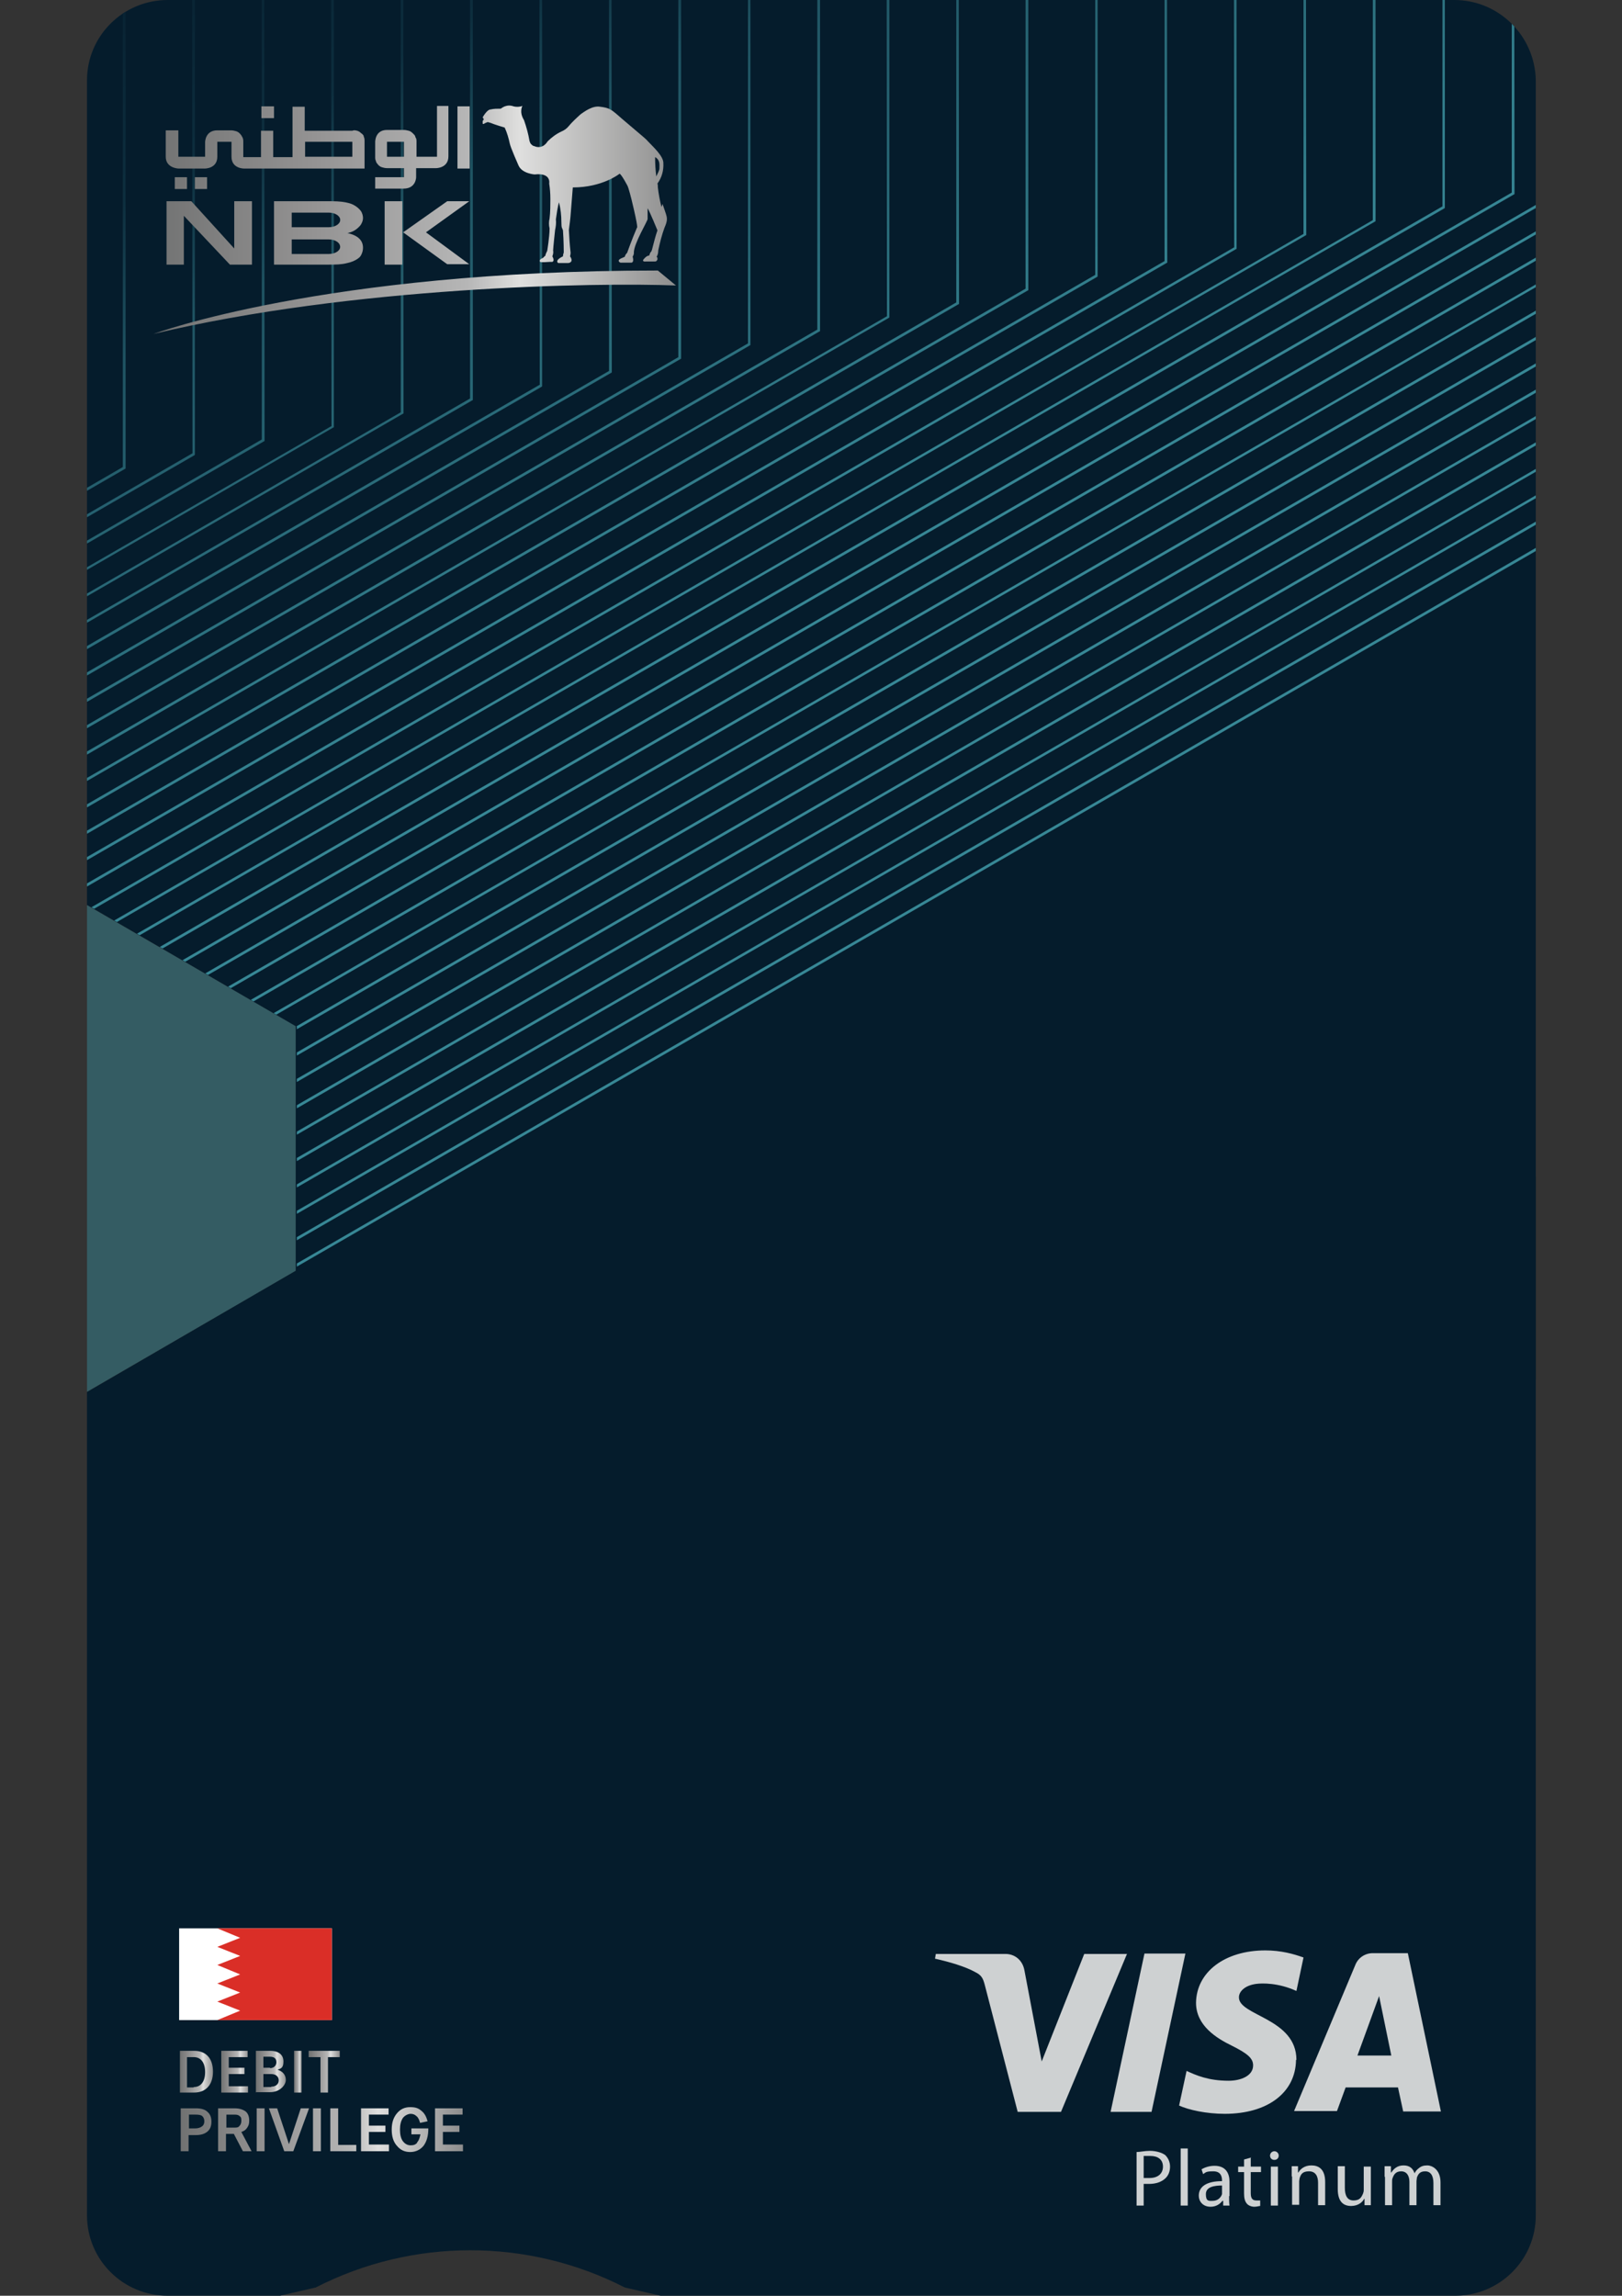 <svg version="1.2" xmlns="http://www.w3.org/2000/svg" viewBox="0 0 412 583" width="412" height="583">
	<rect x="0" y="0" width="412" height="583" fill="#333333" stroke="none"/>
	<title>Visa Debit_Privilege-thumbnail-Bahrain</title>
	<defs>
		<clipPath clipPathUnits="userSpaceOnUse" id="cp1">
			<path d="m369.4 0h-326.8c-11.3 0-20.5 9.1-20.5 20.4v542.2c0 11.3 9.2 20.4 20.5 20.4h28.5c3.1-0.7 6-1.4 9.1-2.1 24.6-12.6 53.9-12.6 78.5 0 3.1 0.7 6 1.4 9.1 2.1h201.8c11.3 0 20.5-9.1 20.5-20.4v-542.2c-0.2-11.3-9.4-20.4-20.7-20.4z"/>
		</clipPath>
		<clipPath clipPathUnits="userSpaceOnUse" id="cp2">
			<path d="m423.9-32.9v650.1h-435.6v-244.2l87.1-50.6v-61.7l-87.1-50.6v-243h435.6z"/>
		</clipPath>
		<linearGradient id="g1" x2="1" gradientUnits="userSpaceOnUse" gradientTransform="matrix(163.9,308.9,-4190.545,2223.471,160.4,-96.4)">
			<stop offset="0" stop-color="#051c2c"/>
			<stop offset=".2" stop-color="#0d2e3e"/>
			<stop offset=".3" stop-color="#1f5463"/>
			<stop offset=".5" stop-color="#2c707e"/>
			<stop offset=".6" stop-color="#34818f"/>
			<stop offset=".7" stop-color="#378795"/>
			<stop offset="1" stop-color="#378795"/>
		</linearGradient>
		<linearGradient id="g2" x2="1" gradientUnits="userSpaceOnUse" gradientTransform="matrix(163.9,308.9,-3928.517,2084.442,154.9,-93.5)">
			<stop offset="0" stop-color="#051c2c"/>
			<stop offset=".2" stop-color="#0d2e3e"/>
			<stop offset=".3" stop-color="#1f5463"/>
			<stop offset=".5" stop-color="#2c707e"/>
			<stop offset=".6" stop-color="#34818f"/>
			<stop offset=".7" stop-color="#378795"/>
			<stop offset="1" stop-color="#378795"/>
		</linearGradient>
		<linearGradient id="g3" x2="1" gradientUnits="userSpaceOnUse" gradientTransform="matrix(163.9,308.9,-3685.864,1955.692,149.4,-90.6)">
			<stop offset="0" stop-color="#051c2c"/>
			<stop offset=".2" stop-color="#0d2e3e"/>
			<stop offset=".3" stop-color="#1f5463"/>
			<stop offset=".5" stop-color="#2c707e"/>
			<stop offset=".6" stop-color="#34818f"/>
			<stop offset=".7" stop-color="#378795"/>
			<stop offset="1" stop-color="#378795"/>
		</linearGradient>
		<linearGradient id="g4" x2="1" gradientUnits="userSpaceOnUse" gradientTransform="matrix(163.9,308.9,-3458.786,1835.206,143.9,-87.7)">
			<stop offset="0" stop-color="#051c2c"/>
			<stop offset=".2" stop-color="#0d2e3e"/>
			<stop offset=".3" stop-color="#1f5463"/>
			<stop offset=".5" stop-color="#2c707e"/>
			<stop offset=".6" stop-color="#34818f"/>
			<stop offset=".7" stop-color="#378795"/>
			<stop offset="1" stop-color="#378795"/>
		</linearGradient>
		<linearGradient id="g5" x2="1" gradientUnits="userSpaceOnUse" gradientTransform="matrix(163.9,308.9,-3249.855,1724.349,138.4,-84.8)">
			<stop offset="0" stop-color="#051c2c"/>
			<stop offset=".2" stop-color="#0d2e3e"/>
			<stop offset=".3" stop-color="#1f5463"/>
			<stop offset=".5" stop-color="#2c707e"/>
			<stop offset=".6" stop-color="#34818f"/>
			<stop offset=".7" stop-color="#378795"/>
			<stop offset="1" stop-color="#378795"/>
		</linearGradient>
		<linearGradient id="g6" x2="1" gradientUnits="userSpaceOnUse" gradientTransform="matrix(163.9,308.8,-3056.519,1622.291,132.9,-81.8)">
			<stop offset="0" stop-color="#051c2c"/>
			<stop offset=".2" stop-color="#0d2e3e"/>
			<stop offset=".3" stop-color="#1f5463"/>
			<stop offset=".5" stop-color="#2c707e"/>
			<stop offset=".6" stop-color="#34818f"/>
			<stop offset=".7" stop-color="#378795"/>
			<stop offset="1" stop-color="#378795"/>
		</linearGradient>
		<linearGradient id="g7" x2="1" gradientUnits="userSpaceOnUse" gradientTransform="matrix(163.9,308.9,-2872.015,1523.869,127.5,-78.9)">
			<stop offset="0" stop-color="#051c2c"/>
			<stop offset=".2" stop-color="#0d2e3e"/>
			<stop offset=".3" stop-color="#1f5463"/>
			<stop offset=".5" stop-color="#2c707e"/>
			<stop offset=".6" stop-color="#34818f"/>
			<stop offset=".7" stop-color="#378795"/>
			<stop offset="1" stop-color="#378795"/>
		</linearGradient>
		<linearGradient id="g8" x2="1" gradientUnits="userSpaceOnUse" gradientTransform="matrix(163.9,308.9,-2701.761,1433.534,121.9,-76)">
			<stop offset="0" stop-color="#051c2c"/>
			<stop offset=".2" stop-color="#0d2e3e"/>
			<stop offset=".3" stop-color="#1f5463"/>
			<stop offset=".5" stop-color="#2c707e"/>
			<stop offset=".6" stop-color="#34818f"/>
			<stop offset=".7" stop-color="#378795"/>
			<stop offset="1" stop-color="#378795"/>
		</linearGradient>
		<linearGradient id="g9" x2="1" gradientUnits="userSpaceOnUse" gradientTransform="matrix(163.9,308.9,-2540.777,1348.117,116.4,-73.1)">
			<stop offset="0" stop-color="#051c2c"/>
			<stop offset=".2" stop-color="#0d2e3e"/>
			<stop offset=".3" stop-color="#1f5463"/>
			<stop offset=".5" stop-color="#2c707e"/>
			<stop offset=".6" stop-color="#34818f"/>
			<stop offset=".7" stop-color="#378795"/>
			<stop offset="1" stop-color="#378795"/>
		</linearGradient>
		<linearGradient id="g10" x2="1" gradientUnits="userSpaceOnUse" gradientTransform="matrix(164,308.9,-2395.431,1271.773,110.9,-70.2)">
			<stop offset="0" stop-color="#051c2c"/>
			<stop offset=".2" stop-color="#0d2e3e"/>
			<stop offset=".3" stop-color="#1f5463"/>
			<stop offset=".5" stop-color="#2c707e"/>
			<stop offset=".6" stop-color="#34818f"/>
			<stop offset=".7" stop-color="#378795"/>
			<stop offset="1" stop-color="#378795"/>
		</linearGradient>
		<linearGradient id="g11" x2="1" gradientUnits="userSpaceOnUse" gradientTransform="matrix(164,308.9,-2252.516,1195.897,105.4,-67.3)">
			<stop offset="0" stop-color="#051c2c"/>
			<stop offset=".2" stop-color="#0d2e3e"/>
			<stop offset=".3" stop-color="#1f5463"/>
			<stop offset=".5" stop-color="#2c707e"/>
			<stop offset=".6" stop-color="#34818f"/>
			<stop offset=".7" stop-color="#378795"/>
			<stop offset="1" stop-color="#378795"/>
		</linearGradient>
		<linearGradient id="g12" x2="1" gradientUnits="userSpaceOnUse" gradientTransform="matrix(164,308.8,-2120.339,1126.087,99.9,-64.3)">
			<stop offset="0" stop-color="#051c2c"/>
			<stop offset=".2" stop-color="#0d2e3e"/>
			<stop offset=".3" stop-color="#1f5463"/>
			<stop offset=".5" stop-color="#2c707e"/>
			<stop offset=".6" stop-color="#34818f"/>
			<stop offset=".7" stop-color="#378795"/>
			<stop offset="1" stop-color="#378795"/>
		</linearGradient>
		<linearGradient id="g13" x2="1" gradientUnits="userSpaceOnUse" gradientTransform="matrix(164,308.8,-1993.689,1058.824,94.4,-61.4)">
			<stop offset="0" stop-color="#051c2c"/>
			<stop offset=".2" stop-color="#0d2e3e"/>
			<stop offset=".3" stop-color="#1f5463"/>
			<stop offset=".5" stop-color="#2c707e"/>
			<stop offset=".6" stop-color="#34818f"/>
			<stop offset=".7" stop-color="#378795"/>
			<stop offset="1" stop-color="#378795"/>
		</linearGradient>
		<linearGradient id="g14" x2="1" gradientUnits="userSpaceOnUse" gradientTransform="matrix(164,308.9,-1872.175,993.968,88.9,-58.5)">
			<stop offset="0" stop-color="#051c2c"/>
			<stop offset=".2" stop-color="#0d2e3e"/>
			<stop offset=".3" stop-color="#1f5463"/>
			<stop offset=".5" stop-color="#2c707e"/>
			<stop offset=".6" stop-color="#34818f"/>
			<stop offset=".7" stop-color="#378795"/>
			<stop offset="1" stop-color="#378795"/>
		</linearGradient>
		<linearGradient id="g15" x2="1" gradientUnits="userSpaceOnUse" gradientTransform="matrix(164,308.9,-1758.787,933.768,83.4,-55.6)">
			<stop offset="0" stop-color="#051c2c"/>
			<stop offset=".2" stop-color="#0d2e3e"/>
			<stop offset=".3" stop-color="#1f5463"/>
			<stop offset=".5" stop-color="#2c707e"/>
			<stop offset=".6" stop-color="#34818f"/>
			<stop offset=".7" stop-color="#378795"/>
			<stop offset="1" stop-color="#378795"/>
		</linearGradient>
		<linearGradient id="g16" x2="1" gradientUnits="userSpaceOnUse" gradientTransform="matrix(164,308.9,-1651.449,876.781,77.9,-52.7)">
			<stop offset="0" stop-color="#051c2c"/>
			<stop offset=".2" stop-color="#0d2e3e"/>
			<stop offset=".3" stop-color="#1f5463"/>
			<stop offset=".5" stop-color="#2c707e"/>
			<stop offset=".6" stop-color="#34818f"/>
			<stop offset=".7" stop-color="#378795"/>
			<stop offset="1" stop-color="#378795"/>
		</linearGradient>
		<linearGradient id="g17" x2="1" gradientUnits="userSpaceOnUse" gradientTransform="matrix(163.9,308.9,-1546.62,820.625,72.5,-49.8)">
			<stop offset="0" stop-color="#051c2c"/>
			<stop offset=".2" stop-color="#0d2e3e"/>
			<stop offset=".3" stop-color="#1f5463"/>
			<stop offset=".5" stop-color="#2c707e"/>
			<stop offset=".6" stop-color="#34818f"/>
			<stop offset=".7" stop-color="#378795"/>
			<stop offset="1" stop-color="#378795"/>
		</linearGradient>
		<linearGradient id="g18" x2="1" gradientUnits="userSpaceOnUse" gradientTransform="matrix(163.9,308.8,-1450.026,769.622,67,-46.8)">
			<stop offset="0" stop-color="#051c2c"/>
			<stop offset=".2" stop-color="#0d2e3e"/>
			<stop offset=".3" stop-color="#1f5463"/>
			<stop offset=".5" stop-color="#2c707e"/>
			<stop offset=".6" stop-color="#34818f"/>
			<stop offset=".7" stop-color="#378795"/>
			<stop offset="1" stop-color="#378795"/>
		</linearGradient>
		<linearGradient id="g19" x2="1" gradientUnits="userSpaceOnUse" gradientTransform="matrix(163.9,308.8,-1357.061,720.279,61.5,-43.9)">
			<stop offset="0" stop-color="#051c2c"/>
			<stop offset=".2" stop-color="#0d2e3e"/>
			<stop offset=".3" stop-color="#1f5463"/>
			<stop offset=".5" stop-color="#2c707e"/>
			<stop offset=".6" stop-color="#34818f"/>
			<stop offset=".7" stop-color="#378795"/>
			<stop offset="1" stop-color="#378795"/>
		</linearGradient>
		<linearGradient id="g20" x2="1" gradientUnits="userSpaceOnUse" gradientTransform="matrix(163.9,308.9,-1268.441,673.025,56,-41)">
			<stop offset="0" stop-color="#051c2c"/>
			<stop offset=".2" stop-color="#0d2e3e"/>
			<stop offset=".3" stop-color="#1f5463"/>
			<stop offset=".5" stop-color="#2c707e"/>
			<stop offset=".6" stop-color="#34818f"/>
			<stop offset=".7" stop-color="#378795"/>
			<stop offset="1" stop-color="#378795"/>
		</linearGradient>
		<linearGradient id="g21" x2="1" gradientUnits="userSpaceOnUse" gradientTransform="matrix(163.9,308.9,-1184.441,628.455,50.5,-38.1)">
			<stop offset="0" stop-color="#051c2c"/>
			<stop offset=".2" stop-color="#0d2e3e"/>
			<stop offset=".3" stop-color="#1f5463"/>
			<stop offset=".5" stop-color="#2c707e"/>
			<stop offset=".6" stop-color="#34818f"/>
			<stop offset=".7" stop-color="#378795"/>
			<stop offset="1" stop-color="#378795"/>
		</linearGradient>
		<linearGradient id="g22" x2="1" gradientUnits="userSpaceOnUse" gradientTransform="matrix(163.9,308.9,-1103.64,585.583,45,-35.2)">
			<stop offset="0" stop-color="#051c2c"/>
			<stop offset=".2" stop-color="#0d2e3e"/>
			<stop offset=".3" stop-color="#1f5463"/>
			<stop offset=".5" stop-color="#2c707e"/>
			<stop offset=".6" stop-color="#34818f"/>
			<stop offset=".7" stop-color="#378795"/>
			<stop offset="1" stop-color="#378795"/>
		</linearGradient>
		<linearGradient id="g23" x2="1" gradientUnits="userSpaceOnUse" gradientTransform="matrix(163.9,308.9,-1026.566,544.688,39.5,-32.3)">
			<stop offset="0" stop-color="#051c2c"/>
			<stop offset=".2" stop-color="#0d2e3e"/>
			<stop offset=".3" stop-color="#1f5463"/>
			<stop offset=".5" stop-color="#2c707e"/>
			<stop offset=".6" stop-color="#34818f"/>
			<stop offset=".7" stop-color="#378795"/>
			<stop offset="1" stop-color="#378795"/>
		</linearGradient>
		<linearGradient id="g24" x2="1" gradientUnits="userSpaceOnUse" gradientTransform="matrix(163.9,308.8,-952.699,505.659,34,-29.3)">
			<stop offset="0" stop-color="#051c2c"/>
			<stop offset=".2" stop-color="#0d2e3e"/>
			<stop offset=".3" stop-color="#1f5463"/>
			<stop offset=".5" stop-color="#2c707e"/>
			<stop offset=".6" stop-color="#34818f"/>
			<stop offset=".7" stop-color="#378795"/>
			<stop offset="1" stop-color="#378795"/>
		</linearGradient>
		<linearGradient id="g25" x2="1" gradientUnits="userSpaceOnUse" gradientTransform="matrix(163.9,308.8,-882.141,468.209,28.5,-26.4)">
			<stop offset="0" stop-color="#051c2c"/>
			<stop offset=".2" stop-color="#0d2e3e"/>
			<stop offset=".3" stop-color="#1f5463"/>
			<stop offset=".5" stop-color="#2c707e"/>
			<stop offset=".6" stop-color="#34818f"/>
			<stop offset=".7" stop-color="#378795"/>
			<stop offset="1" stop-color="#378795"/>
		</linearGradient>
		<linearGradient id="g26" x2="1" gradientUnits="userSpaceOnUse" gradientTransform="matrix(163.9,308.9,-814.13,431.971,23,-23.5)">
			<stop offset="0" stop-color="#051c2c"/>
			<stop offset=".2" stop-color="#0d2e3e"/>
			<stop offset=".3" stop-color="#1f5463"/>
			<stop offset=".5" stop-color="#2c707e"/>
			<stop offset=".6" stop-color="#34818f"/>
			<stop offset=".7" stop-color="#378795"/>
			<stop offset="1" stop-color="#378795"/>
		</linearGradient>
		<linearGradient id="g27" x2="1" gradientUnits="userSpaceOnUse" gradientTransform="matrix(164,308.9,-749.364,397.85,17.5,-20.6)">
			<stop offset="0" stop-color="#051c2c"/>
			<stop offset=".2" stop-color="#0d2e3e"/>
			<stop offset=".3" stop-color="#1f5463"/>
			<stop offset=".5" stop-color="#2c707e"/>
			<stop offset=".6" stop-color="#34818f"/>
			<stop offset=".7" stop-color="#378795"/>
			<stop offset="1" stop-color="#378795"/>
		</linearGradient>
		<linearGradient id="g28" x2="1" gradientUnits="userSpaceOnUse" gradientTransform="matrix(164,308.9,-686.609,364.532,12,-17.7)">
			<stop offset="0" stop-color="#051c2c"/>
			<stop offset=".2" stop-color="#0d2e3e"/>
			<stop offset=".3" stop-color="#1f5463"/>
			<stop offset=".5" stop-color="#2c707e"/>
			<stop offset=".6" stop-color="#34818f"/>
			<stop offset=".7" stop-color="#378795"/>
			<stop offset="1" stop-color="#378795"/>
		</linearGradient>
		<linearGradient id="g29" x2="1" gradientUnits="userSpaceOnUse" gradientTransform="matrix(164,308.9,-626.226,332.474,6.5,-14.8)">
			<stop offset="0" stop-color="#051c2c"/>
			<stop offset=".2" stop-color="#0d2e3e"/>
			<stop offset=".3" stop-color="#1f5463"/>
			<stop offset=".5" stop-color="#2c707e"/>
			<stop offset=".6" stop-color="#34818f"/>
			<stop offset=".7" stop-color="#378795"/>
			<stop offset="1" stop-color="#378795"/>
		</linearGradient>
		<linearGradient id="g30" x2="1" gradientUnits="userSpaceOnUse" gradientTransform="matrix(164,308.9,-568.357,301.75,1,-11.9)">
			<stop offset="0" stop-color="#051c2c"/>
			<stop offset=".2" stop-color="#0d2e3e"/>
			<stop offset=".3" stop-color="#1f5463"/>
			<stop offset=".5" stop-color="#2c707e"/>
			<stop offset=".6" stop-color="#34818f"/>
			<stop offset=".7" stop-color="#378795"/>
			<stop offset="1" stop-color="#378795"/>
		</linearGradient>
		<linearGradient id="g31" x2="1" gradientUnits="userSpaceOnUse" gradientTransform="matrix(164,308.8,-512.385,272.122,-4.5,-8.9)">
			<stop offset="0" stop-color="#051c2c"/>
			<stop offset=".2" stop-color="#0d2e3e"/>
			<stop offset=".3" stop-color="#1f5463"/>
			<stop offset=".5" stop-color="#2c707e"/>
			<stop offset=".6" stop-color="#34818f"/>
			<stop offset=".7" stop-color="#378795"/>
			<stop offset="1" stop-color="#378795"/>
		</linearGradient>
		<linearGradient id="g32" x2="1" gradientUnits="userSpaceOnUse" gradientTransform="matrix(164,308.9,-458.495,243.422,-9.9,-6)">
			<stop offset="0" stop-color="#051c2c"/>
			<stop offset=".2" stop-color="#0d2e3e"/>
			<stop offset=".3" stop-color="#1f5463"/>
			<stop offset=".5" stop-color="#2c707e"/>
			<stop offset=".6" stop-color="#34818f"/>
			<stop offset=".7" stop-color="#378795"/>
			<stop offset="1" stop-color="#378795"/>
		</linearGradient>
		<linearGradient id="g33" x2="1" gradientUnits="userSpaceOnUse" gradientTransform="matrix(164,308.9,-406.476,215.804,-15.5,-3.1)">
			<stop offset="0" stop-color="#051c2c"/>
			<stop offset=".2" stop-color="#0d2e3e"/>
			<stop offset=".3" stop-color="#1f5463"/>
			<stop offset=".5" stop-color="#2c707e"/>
			<stop offset=".6" stop-color="#34818f"/>
			<stop offset=".7" stop-color="#378795"/>
			<stop offset="1" stop-color="#378795"/>
		</linearGradient>
		<linearGradient id="g34" x2="1" gradientUnits="userSpaceOnUse" gradientTransform="matrix(164,308.9,-356.343,189.188,-21,-0.2)">
			<stop offset="0" stop-color="#051c2c"/>
			<stop offset=".2" stop-color="#0d2e3e"/>
			<stop offset=".3" stop-color="#1f5463"/>
			<stop offset=".5" stop-color="#2c707e"/>
			<stop offset=".6" stop-color="#34818f"/>
			<stop offset=".7" stop-color="#378795"/>
			<stop offset="1" stop-color="#378795"/>
		</linearGradient>
		<linearGradient id="g35" x2="1" gradientUnits="userSpaceOnUse" gradientTransform="matrix(163.9,308.9,-307.906,163.372,-26.4,2.7)">
			<stop offset="0" stop-color="#051c2c"/>
			<stop offset=".2" stop-color="#0d2e3e"/>
			<stop offset=".3" stop-color="#1f5463"/>
			<stop offset=".5" stop-color="#2c707e"/>
			<stop offset=".6" stop-color="#34818f"/>
			<stop offset=".7" stop-color="#378795"/>
			<stop offset="1" stop-color="#378795"/>
		</linearGradient>
		<linearGradient id="g36" x2="1" gradientUnits="userSpaceOnUse" gradientTransform="matrix(164,308.8,-273.961,145.497,-35.6,7.6)">
			<stop offset="0" stop-color="#051c2c"/>
			<stop offset=".2" stop-color="#0d2e3e"/>
			<stop offset=".3" stop-color="#1f5463"/>
			<stop offset=".5" stop-color="#2c707e"/>
			<stop offset=".6" stop-color="#34818f"/>
			<stop offset=".7" stop-color="#378795"/>
			<stop offset="1" stop-color="#378795"/>
		</linearGradient>
		<linearGradient id="g37" x2="1" gradientUnits="userSpaceOnUse" gradientTransform="matrix(71.7,0,0,11.4,45.9,540.8)">
			<stop offset="0" stop-color="#717272"/>
			<stop offset=".3" stop-color="#939292"/>
			<stop offset=".6" stop-color="#b6b6b6"/>
			<stop offset=".7" stop-color="#dfdfde"/>
			<stop offset="1" stop-color="#8d8d8d"/>
		</linearGradient>
		<linearGradient id="g38" x2="1" gradientUnits="userSpaceOnUse" gradientTransform="matrix(8.4,0,0,10.6,45.7,526.1)">
			<stop offset="0" stop-color="#717272"/>
			<stop offset=".3" stop-color="#939292"/>
			<stop offset=".6" stop-color="#b6b6b6"/>
			<stop offset=".7" stop-color="#dfdfde"/>
			<stop offset="1" stop-color="#8d8d8d"/>
		</linearGradient>
		<linearGradient id="g39" x2="1" gradientUnits="userSpaceOnUse" gradientTransform="matrix(6.9,0,0,10.756,56.2,526.1)">
			<stop offset="0" stop-color="#717272"/>
			<stop offset=".3" stop-color="#939292"/>
			<stop offset=".6" stop-color="#b6b6b6"/>
			<stop offset=".7" stop-color="#dfdfde"/>
			<stop offset="1" stop-color="#8d8d8d"/>
		</linearGradient>
		<linearGradient id="g40" x2="1" gradientUnits="userSpaceOnUse" gradientTransform="matrix(7.7,0,0,10.6,65,526.1)">
			<stop offset="0" stop-color="#717272"/>
			<stop offset=".3" stop-color="#939292"/>
			<stop offset=".6" stop-color="#b6b6b6"/>
			<stop offset=".7" stop-color="#dfdfde"/>
			<stop offset="1" stop-color="#8d8d8d"/>
		</linearGradient>
		<linearGradient id="g41" x2="1" gradientUnits="userSpaceOnUse" gradientTransform="matrix(1.9,0,0,10.6,74.7,526.1)">
			<stop offset="0" stop-color="#717272"/>
			<stop offset=".3" stop-color="#939292"/>
			<stop offset=".6" stop-color="#b6b6b6"/>
			<stop offset=".7" stop-color="#dfdfde"/>
			<stop offset="1" stop-color="#8d8d8d"/>
		</linearGradient>
		<linearGradient id="g42" x2="1" gradientUnits="userSpaceOnUse" gradientTransform="matrix(7.8,0,0,10.466,78.5,526.1)">
			<stop offset="0" stop-color="#717272"/>
			<stop offset=".3" stop-color="#939292"/>
			<stop offset=".6" stop-color="#b6b6b6"/>
			<stop offset=".7" stop-color="#dfdfde"/>
			<stop offset="1" stop-color="#8d8d8d"/>
		</linearGradient>
		<linearGradient id="g43" x2="1" gradientUnits="userSpaceOnUse" gradientTransform="matrix(132.7,0,0,57.975,39,55.8)">
			<stop offset="0" stop-color="#717272"/>
			<stop offset=".3" stop-color="#939292"/>
			<stop offset=".6" stop-color="#b6b6b6"/>
			<stop offset=".7" stop-color="#dfdfde"/>
			<stop offset="1" stop-color="#8d8d8d"/>
		</linearGradient>
	</defs>
	<style>
		.s0 { fill: #051c2c } 
		.s1 { fill: url(#g1) } 
		.s2 { fill: url(#g2) } 
		.s3 { fill: url(#g3) } 
		.s4 { fill: url(#g4) } 
		.s5 { fill: url(#g5) } 
		.s6 { fill: url(#g6) } 
		.s7 { fill: url(#g7) } 
		.s8 { fill: url(#g8) } 
		.s9 { fill: url(#g9) } 
		.s10 { fill: url(#g10) } 
		.s11 { fill: url(#g11) } 
		.s12 { fill: url(#g12) } 
		.s13 { fill: url(#g13) } 
		.s14 { fill: url(#g14) } 
		.s15 { fill: url(#g15) } 
		.s16 { fill: url(#g16) } 
		.s17 { fill: url(#g17) } 
		.s18 { fill: url(#g18) } 
		.s19 { fill: url(#g19) } 
		.s20 { fill: url(#g20) } 
		.s21 { fill: url(#g21) } 
		.s22 { fill: url(#g22) } 
		.s23 { fill: url(#g23) } 
		.s24 { fill: url(#g24) } 
		.s25 { fill: url(#g25) } 
		.s26 { fill: url(#g26) } 
		.s27 { fill: url(#g27) } 
		.s28 { fill: url(#g28) } 
		.s29 { fill: url(#g29) } 
		.s30 { fill: url(#g30) } 
		.s31 { fill: url(#g31) } 
		.s32 { fill: url(#g32) } 
		.s33 { fill: url(#g33) } 
		.s34 { fill: url(#g34) } 
		.s35 { fill: url(#g35) } 
		.s36 { fill: url(#g36) } 
		.s37 { fill: url(#g37) } 
		.s38 { fill: url(#g38) } 
		.s39 { fill: url(#g39) } 
		.s40 { fill: url(#g40) } 
		.s41 { fill: url(#g41) } 
		.s42 { fill: url(#g42) } 
		.s43 { opacity: .5;fill: #378795 } 
		.s44 { fill: #ffffff } 
		.s45 { fill: #da2e27 } 
		.s46 { fill: #ced1d2 } 
		.s47 { fill: url(#g43) } 
	</style>
	<g id="Clip-Path" clip-path="url(#cp1)">
		<g>
			<g>
				<path fill-rule="evenodd" class="s0" d="m369.8 298.8h51.6v51.6h-51.6z"/>
				<path fill-rule="evenodd" class="s0" d="m423.6-31.7v650.1h-435.6v-245.1l87.1-50.6v-62.1l-87.1-50.6v-241.7h435.6z"/>
				<g id="Clip-Path" clip-path="url(#cp2)">
					<g>
						<g>
							<path fill-rule="evenodd" class="s1" d="m631.6-32.9h-0.7v33l-655.5 378.5v0.8l656-378.8 0.2-0.1v-33.4z"/>
							<path fill-rule="evenodd" class="s2" d="m614 4v-36.9h-0.7v36.5l-637.9 368.3v0.8l638.4-368.6 0.2-0.1z"/>
							<path fill-rule="evenodd" class="s3" d="m596.3 7.5v-40.4h-0.6v40l-620.3 358.1v0.8l620.8-358.5h0.1z"/>
							<path fill-rule="evenodd" class="s4" d="m578.7 10.9v-43.8h-0.7v43.5l-602.6 347.9v0.8l603.1-348.3 0.2-0.1z"/>
							<path fill-rule="evenodd" class="s5" d="m561 14.4v-47.3h-0.6v46.9l-585 337.8v0.8l585.5-338.1 0.1-0.1z"/>
							<path fill-rule="evenodd" class="s6" d="m543.4 17.9v-50.8h-0.7l0.1 50.4-567.4 327.6v0.8l567.8-327.9 0.2-0.1z"/>
							<path fill-rule="evenodd" class="s7" d="m525.8 21.4v-54.3h-0.7v53.9l-549.7 317.4v0.8l550.2-317.7 0.2-0.1z"/>
							<path fill-rule="evenodd" class="s8" d="m508.1 24.9v-57.8h-0.6v57.4l-532.1 307.2v0.8l532.6-307.5 0.1-0.1z"/>
							<path fill-rule="evenodd" class="s9" d="m490.5 28.4v-61.3h-0.7v60.9l-514.4 297v0.8l514.9-297.3 0.2-0.1z"/>
							<path fill-rule="evenodd" class="s10" d="m472.9 31.9l-0.1-64.8h-0.6v64.4l-496.8 286.8v0.8l497.3-287.1 0.2-0.1z"/>
							<path fill-rule="evenodd" class="s11" d="m455.2 35.3v-68.2h-0.7l0.1 67.9-479.2 276.6v0.8l479.7-277 0.1-0.1z"/>
							<path fill-rule="evenodd" class="s12" d="m437.6 38.8v-71.7h-0.7v71.3l-461.5 266.5v0.8l462-266.8 0.2-0.1z"/>
							<path fill-rule="evenodd" class="s13" d="m419.9 42.3v-75.2h-0.6v74.8l-443.9 256.3v0.8l444.4-256.6 0.1-0.1z"/>
							<path fill-rule="evenodd" class="s14" d="m402.3 45.8v-78.7h-0.7v78.3l-426.2 246.1v0.8l426.7-246.4 0.2-0.1z"/>
							<path fill-rule="evenodd" class="s15" d="m384.7 49.3l-0.1-82.2h-0.6v81.8l-408.6 235.9v0.8l409.1-236.2 0.2-0.1z"/>
							<path fill-rule="evenodd" class="s16" d="m367 52.8v-85.7h-0.6v85.3l-391 225.7v0.8l391.5-226 0.1-0.1z"/>
							<path fill-rule="evenodd" class="s17" d="m349.4 56.2v-89.1h-0.7v88.8l-373.3 215.5v0.8l373.8-215.9 0.2-0.1z"/>
							<path fill-rule="evenodd" class="s18" d="m331.8 59.7l-0.1-92.6h-0.6v92.3l-355.7 205.3v0.8l356.2-205.7 0.2-0.1z"/>
							<path fill-rule="evenodd" class="s19" d="m314.1 63.2v-96.1h-0.7l0.1 95.7-338.1 195.2v0.8l338.5-195.5 0.2-0.1z"/>
							<path fill-rule="evenodd" class="s20" d="m296.5 66.7l-0.1-99.6h-0.6v99.2l-320.4 185v0.8l320.9-185.3 0.2-0.1z"/>
							<path fill-rule="evenodd" class="s21" d="m278.8 70.2v-103.1h-0.6v102.7l-302.8 174.8v0.8l303.3-175.1 0.1-0.1z"/>
							<path fill-rule="evenodd" class="s22" d="m261.2 73.7v-106.6h-0.7v106.2l-285.1 164.6v0.8l285.6-164.9 0.2-0.1z"/>
							<path fill-rule="evenodd" class="s23" d="m243.6 77.2l-0.1-110.1h-0.6v109.7l-267.5 154.4v0.8l268-154.7 0.2-0.1z"/>
							<path fill-rule="evenodd" class="s24" d="m225.9 80.6v-113.5h-0.7l0.1 113.2-249.9 144.2v0.8l250.4-144.6 0.1-0.1z"/>
							<path fill-rule="evenodd" class="s25" d="m208.3 84.1v-117h-0.7v116.6l-232.2 134.1v0.8l232.7-134.4 0.2-0.1z"/>
							<path fill-rule="evenodd" class="s26" d="m190.6 87.6v-120.5h-0.6v120.1l-214.6 123.9v0.8l215.1-124.2 0.1-0.1z"/>
							<path fill-rule="evenodd" class="s27" d="m173 91.1v-124h-0.7v123.6l-196.9 113.7v0.8l197.4-114 0.2-0.1z"/>
							<path fill-rule="evenodd" class="s28" d="m155.4 94.6l-0.1-127.5h-0.6v127.1l-179.3 103.5v0.8l179.8-103.8 0.2-0.1z"/>
							<path fill-rule="evenodd" class="s29" d="m137.7 98.1v-131h-0.7l0.1 130.6-161.7 93.3v0.8l162.2-93.6 0.1-0.1z"/>
							<path fill-rule="evenodd" class="s30" d="m120.1 101.6v-134.5h-0.7v134.1l-144 83.2v0.7l144.5-83.4 0.2-0.1z"/>
							<path fill-rule="evenodd" class="s31" d="m102.5 105l-0.1-137.9h-0.6v137.6l-126.4 73v0.7l126.9-73.3 0.2-0.1z"/>
							<path fill-rule="evenodd" class="s32" d="m84.8 108.5v-141.4h-0.7l0.1 141.1-108.8 62.8v0.7l109.2-63.1 0.2-0.1z"/>
							<path fill-rule="evenodd" class="s33" d="m67.2 112l-0.1-144.9h-0.6v144.5l-91.1 52.7v0.7l91.6-52.9 0.2-0.1z"/>
							<path fill-rule="evenodd" class="s34" d="m49.5 115.5v-148.4h-0.7l0.1 148-73.5 42.5v0.7l74-42.7 0.1-0.1z"/>
							<path fill-rule="evenodd" class="s35" d="m31.9 119v-151.9h-0.7v151.5l-55.8 32.3v0.7l56.3-32.5 0.2-0.1z"/>
							<path fill-rule="evenodd" class="s36" d="m14.3 122.5l-0.1-137.3v-0.6l-38.8 22.5v0.7l38.2-22v136.3l-38.2 22.1v0.7l38.7-22.3 0.2-0.1z"/>
						</g>
					</g>
				</g>
				<path class="s37" d="m47.9 546.3h-2v-10.9h3.9c1.3 0 2.3 0.3 2.9 0.9 0.7 0.6 1 1.4 1 2.5 0 1.1-0.3 1.9-1 2.5-0.7 0.6-1.7 0.9-2.9 0.9h-1.9zm0-5.8h1.7c0.7 0 1.3-0.2 1.7-0.5 0.4-0.3 0.6-0.7 0.6-1.3 0-0.6-0.2-1-0.5-1.3-0.3-0.3-0.9-0.4-1.7-0.4h-1.7v3.5zm16.1 5.8h-2.3l-2.3-4.4h-2v4.4h-2v-10.9h4.2c1.2 0 2.1 0.3 2.8 0.8 0.6 0.5 0.9 1.3 0.9 2.3 0 1-0.2 1.3-0.5 1.8-0.3 0.5-0.8 0.9-1.5 1.1l2.6 4.9zm-6.6-6h2.1c0.6 0 1 0 1.3-0.4 0.3-0.3 0.5-0.7 0.5-1.3 0-0.6 0-0.9-0.4-1.2-0.3-0.3-0.7-0.4-1.3-0.4h-2.1v3.3zm9.8 6h-2v-10.9h2zm7.3 0h-2.3l-3.9-10.9h2.1l3 9.1 3-9.1h2.1zm7 0h-2v-10.9h2zm8.9 0h-6.5v-10.9h2v9.3h4.6v1.6zm8.4 0h-7.1v-10.9h7v1.6h-5v2.8h4.2v1.6h-4.2v3.2h5.1v1.6zm7.1-2.2c0.5-0.5 0.7-1.2 0.9-2.1h-2.3v-1.5h4.3c0 1.9-0.4 3.3-1.2 4.4-0.8 1-2 1.6-3.4 1.6-1.4 0-2.5-0.5-3.4-1.6-0.9-1-1.3-2.4-1.3-4.1 0-1.7 0.4-3 1.3-4.1 0.9-1.1 2-1.6 3.4-1.6 1.4 0 2.1 0.3 2.8 0.9 0.8 0.6 1.3 1.5 1.6 2.7l-1.9 0.4c-0.2-0.8-0.5-1.4-0.9-1.7q-0.6-0.6-1.5-0.6c-0.6 0-1.5 0.4-2 1.1-0.5 0.8-0.7 1.7-0.7 2.9 0 1.2 0.2 2.2 0.7 2.9 0.5 0.7 1.2 1.1 2 1.1 0.8 0 1.3-0.2 1.7-0.7zm11.7 2.2h-7.1v-10.9h7v1.6h-5v2.8h4.2v1.6h-4.2v3.2h5.1v1.6z"/>
				<g>
					<path class="s38" d="m45.7 531.4v-10.6h3.6c3.2 0 4.8 2.1 4.8 5.3 0 3.2-1.7 5.3-4.8 5.3zm3.5-1.4c1.9 0 2.9-1.5 2.9-3.8 0-2.3-1-3.8-2.9-3.8h-1.7v7.7h1.7z"/>
					<path class="s39" d="m56.2 531.4v-10.6h6.7v1.6h-4.8v2.7h4v1.6h-4v3.1h4.9v1.6z"/>
					<path class="s40" d="m65 531.4v-10.6h3.6c2.3 0 3.4 1.1 3.4 2.7 0 1.6-0.6 1.8-1.5 2.1 1.3 0.4 2.1 1.3 2.1 2.6 0 1.3-1.5 3.1-4 3.1h-3.7zm3.6-6.2c0.9 0 1.6-0.6 1.6-1.5 0-0.9-0.5-1.4-1.6-1.4h-1.7v2.8h1.7zm0.3 4.7c1.1 0 1.9-0.6 1.9-1.6 0-1-0.8-1.6-1.9-1.6h-2v3.3h2z"/>
					<path class="s41" d="m74.7 531.4v-10.6h1.9v10.6z"/>
					<path class="s42" d="m81.4 531.4v-9h-3v-1.6h7.9v1.6h-3v9z"/>
				</g>
				<path class="s43" d="m75.1 260.6v62.1l-87.4 50.7v-163.5z"/>
				<g>
					<path fill-rule="evenodd" class="s44" d="m45.5 489.7h38.8v23.3h-38.8z"/>
					<path fill-rule="evenodd" class="s45" d="m55.2 489.7l5.8 2.4-5.8 2.3 5.8 2.3-5.8 2.3 5.8 2.4-5.8 2.3 5.8 2.3-5.8 2.3 5.8 2.3-5.8 2.4h29.1v-23.3h-29.1z"/>
				</g>
				<g>
					<path class="s46" d="m286.3 496.1l-16.8 40.2h-11l-8.3-32c-0.5-2-0.9-2.7-2.5-3.5-2.5-1.4-6.6-2.6-10.2-3.4l0.2-1.2h17.7c2.3 0 4.3 1.5 4.8 4.1l4.4 23.2 10.8-27.3h10.9zm43 27c0-10.6-14.7-11.2-14.6-15.9 0-1.4 1.4-3 4.4-3.4 1.5-0.2 5.6-0.3 10.2 1.8l1.8-8.5c-2.5-0.9-5.7-1.8-9.7-1.8-10.3 0-17.5 5.5-17.6 13.3 0 5.8 5.2 9 9.1 10.9 4 2 5.4 3.2 5.4 5 0 2.7-3.2 3.9-6.2 3.9-5.2 0-8.3-1.4-10.7-2.5l-1.9 8.8c2.4 1.1 6.9 2.1 11.6 2.1 10.9 0 18-5.4 18.1-13.7m27.2 13.1h9.6l-8.4-40.2h-8.9c-2 0-3.7 1.2-4.4 2.9l-15.6 37.2h10.9l2.2-6h13.3l1.3 6zm-11.6-14.2l5.5-15.1 3.1 15.1zm-43.7-25.9l-8.6 40.2h-10.4l8.6-40.2z"/>
					<g>
						<path class="s46" d="m288.7 546.5c0.9 0 2-0.3 3.4-0.3 1.4 0 3 0.4 3.9 1.1 0.7 0.7 1.2 1.7 1.2 2.9 0 1.2-0.4 2.2-1.1 2.9-1 1-2.5 1.5-4.2 1.5-1.7 0-1 0-1.4 0v5.5h-1.8zm1.8 6.6q0.6 0 1.5 0c2.1 0 3.4-1.1 3.4-2.9 0-1.8-1.3-2.7-3.2-2.7-1.9 0-1.4 0-1.7 0v5.4z"/>
						<path class="s46" d="m299.9 545.6h1.8v14.5h-1.8z"/>
						<path class="s46" d="m312.2 557.7c0 0.9 0 1.7 0.1 2.4h-1.6v-1.2h-0.2c-0.6 0.8-1.6 1.5-3 1.5-2 0-3-1.4-3-2.8 0-2.4 2.1-3.7 5.9-3.7v-0.2c0-0.8-0.2-2.3-2.2-2.3-2 0-1.9 0.3-2.6 0.7l-0.4-1.2c0.8-0.5 2-0.9 3.3-0.9 3 0 3.8 2.1 3.8 4v3.7zm-1.7-2.7c-2 0-4.2 0.3-4.2 2.2 0 1.9 0.8 1.7 1.7 1.7 1.3 0 2.1-0.8 2.4-1.7v-2.3h0.1z"/>
						<path class="s46" d="m317.7 547.8v2.4h2.6v1.4h-2.6v5.3c0 1.2 0.3 1.9 1.4 1.9 1.1 0 0.8 0 1 0v1.4c-0.3 0-0.8 0.2-1.5 0.2-0.7 0-1.5-0.3-1.9-0.8-0.5-0.6-0.7-1.4-0.7-2.6v-5.4h-1.5v-1.4h1.5v-1.8l1.8-0.5z"/>
						<path class="s46" d="m324.8 547.4c0 0.6-0.4 1.1-1.1 1.1-0.7 0-1.1-0.5-1.1-1.1 0-0.6 0.5-1.1 1.1-1.1 0.6 0 1.1 0.5 1.1 1.1zm-2 12.7v-9.9h1.8v9.9z"/>
						<path class="s46" d="m328.1 552.8v-2.7h1.6v1.6h0.1c0.5-0.9 1.6-1.8 3.3-1.8 1.7 0 3.5 0.8 3.5 4.2v5.9h-1.8v-5.7c0-1.6-0.6-2.9-2.3-2.9-1.7 0-2.1 0.8-2.4 1.8 0 0.2-0.1 0.5-0.1 0.8v5.9h-1.8v-7.2h-0.1z"/>
						<path class="s46" d="m348.2 557.3v2.7h-1.6v-1.6h-0.1c-0.4 0.8-1.5 1.8-3.3 1.8-1.8 0-3.4-0.9-3.4-4.3v-5.8h1.8v5.5c0 1.9 0.6 3.2 2.2 3.2 1.6 0 2-0.8 2.4-1.7 0.1-0.2 0.2-0.6 0.2-0.9v-6h1.8v7.2z"/>
						<path class="s46" d="m351.7 552.8v-2.7h1.6v1.6h0.1c0.6-0.9 1.5-1.8 3.1-1.8 1.6 0 2.4 0.8 2.8 2 0.3-0.6 0.7-1 1.1-1.3 0.6-0.5 1.2-0.7 2.2-0.7 1 0 3.3 0.9 3.3 4.3v5.8h-1.8v-5.6c0-1.9-0.7-3-2.1-3-1.4 0-1.8 0.8-2.1 1.6 0 0.3-0.1 0.6-0.1 0.9v6.1h-1.8v-5.9c0-1.6-0.7-2.7-2.1-2.7-1.4 0-1.9 0.9-2.2 1.8-0.1 0.2-0.1 0.6-0.1 0.9v5.9h-1.8v-7.2z"/>
					</g>
				</g>
				<path class="s47" d="m88.2 59.2c1.1-0.2 2.1-0.7 2.9-1.5 0.3-0.3 0.6-0.6 0.8-1.1 0.2-0.4 0.3-0.8 0.3-1.3 0-0.5-0.2-1.3-0.6-1.8-0.7-0.9-1.8-1.6-2.9-1.9-1.1-0.3-2.3-0.5-4.7-0.5h-14.4v16.1h14c1.5 0 3.1 0 4.6-0.4 1-0.2 2-0.6 2.8-1.2q0.6-0.4 0.9-1.2 0.3-0.7 0.3-1.5c0-1.8-1.2-3.1-3.9-3.7zm-1.8 3.5c0 1-1.3 1.8-2.9 1.8h-9.4v-3.7h9.4c1.6 0 2.9 0.8 2.9 1.9zm0-6.6c-0.2 0.9-1.4 1.6-2.9 1.6h-9.4v-3.7h9.4c1.5 0 2.7 0.7 2.9 1.6zm-20-29.1v3h3.2v-3zm-22 18v3h3.1v-3zm5.1 0v3h3.1v-3zm69.7 6.1h-5.6l-11.2 7.9 11.2 8.1h5.6l-11-8.1zm-21.5 0v16.1h4.5v-16.1zm70.3 1.4c-0.4-1.6-0.7-3.2-0.9-4.9 0-0.3 0-0.7-0.1-1 1.1-1.5 1.6-3.3 1.5-5.2 0-1.8-2.6-4.1-4-5.6-0.2-0.3-1.4-1.3-1.4-1.3l-5.3-4.5c-2.6-2.3-3-2.6-5.4-2.9-1.9-0.3-3.9 1.2-4.9 1.9-1.1 1-2.2 2-3.1 3.1-0.5 0.6-1.1 1-1.8 1.3-1.3 0.6-2.5 1.5-3.5 2.5-1.2 1.9-2.8 1.5-3.4 1.2-0.3 0-0.6-0.3-0.8-0.5-0.2-0.2-0.3-0.5-0.4-0.8-0.3-1.8-0.8-3.6-1.4-5.3-1.3-2.1-0.4-3.6-0.4-3.6-0.8 0.3-1.8 0.3-2.6 0q-0.8-0.2-1.5 0c-0.5 0.1-1 0.4-1.4 0.7-0.9 0-1.8 0-2.6 0.2-0.9 0-2 2-2 2l0.3 0.5c0 0.1-0.3 0.3-0.3 0.5v0.6c0 0 0.2 0.2 0.4 0 0.3-0.2 0.6-0.3 0.9-0.4l0.7 0.2c0.9 0.4 3.6 1.2 3.6 1.2 0.6 1.3 1 2.7 1.3 4.1 0.2 1 2.2 5.5 2.2 5.5 0.9 2.1 4.1 2.3 4.1 2.3 4.3-0.5 3.7 2.3 3.7 2.3q0.3 1.9 0.3 3.9c0 1.3 0 3.4-0.2 5-0.2 0.8-0.2 1.7 0 2.5 0 2.1-0.6 5.7-0.6 5.7-0.2 0.4-0.4 0.8-0.5 1.3-0.2 0-0.4 0.4-0.6 0.5-1.2 0.5-0.7 1-0.7 1 0 0 0 0.2 2.5 0q0.3 0 0.6 0c0.7-0.3 0-1.4 0-1.4 0.2-0.5 0.3-1 0.2-1.5 0-0.6 0.5-5.2 0.5-5.2 0.2-0.9 0.3-1.8 0.2-2.7 0.5-3.7 0.8-4.3 0.8-4.3 0.4 1.6 0.6 3.3 0.6 5 0 1.7 0.2 1.4 0.4 2.1 0.2 2.7 0.2 5.6 0.2 5.6-0.1 0.3-0.2 0.7-0.2 1-2.3 1.1-1.2 1.7-1.2 1.7h2.6c1.5-0.3 0.4-1.7 0.4-1.7 0.1-0.4 0.2-0.9 0.1-1.3-0.2-1.8-0.3-3.6-0.4-5.4 0.2-1.3 0.4-3.3 0.4-3.3l0.6-7.5c7.6 0 11.9-3.5 11.9-3.5 0.6 0.4 2 3.1 2 3.1 0.3 0.6 1 3.4 1 3.4 1.9 7.8 1.4 7.2 1.4 7.2-1.3 3-2.5 6.4-2.5 6.4-0.3 0.3-0.5 0.6-0.6 1l-1.1 0.5c-1 0.6 0 1 0 1h2.7c0.9 0 0.4-1.5 0.4-1.5 0.4-0.7 0.3-1 0.3-1 0-2.4 3.5-8 3.5-8.6v-2.7c0.5 0.7 2.5 5.6 2.5 5.6-1 2.9-1.3 5.1-1.6 5.4-0.4 0.4-0.4 0.9-0.5 1-0.5 0-0.9 0.4-1.2 0.7-1 1 0.4 0.8 0.4 0.8h2.3c0.1 0 0.3 0 0.4-0.2 0 0 0.2-0.2 0.2-0.3v-0.4c0 0-0.1-0.2-0.2-0.3 0.3-0.5 0.4-1 0.4-1.6 0.4-1.9 0.9-3.9 1.6-5.8 0.3-0.7 0.6-1.4 0.6-2.2 0-0.8-0.3-1.4-1.1-3.8l-0.3 0.8zm-0.5-9.7c0 0.4-0.4 1.2-0.8 2-0.2-1.6-0.3-3.2-0.3-4.9 1.3 0.7 1.1 1.9 1.1 2.8zm-0.5 25.9c-84.8 0-128 16.1-128 16.1 50.5-12.1 112.8-13.1 132.7-12.3l-4.6-3.8zm-107.5-17.6v12l-10.9-12h-6.3v16.1h4.4v-12.4l11.7 12.4h5.6v-16.1zm56.7-24.1v15.8h3.1v-15.8zm-5.2 0v12.8h-5.2v-3.8c0-0.4 0-0.8-0.3-1.2 0-0.4-0.4-0.7-0.7-1-0.3-0.3-0.6-0.5-1-0.6-0.4-0.1-0.8-0.2-1.2-0.2h-4.3c-3.1 0-3 3.1-3 3.1v3.7c0 0.4 0 0.8 0.2 1.1 0 0.4 0.4 0.7 0.6 1 0.3 0.3 0.6 0.5 1 0.6 0.4 0.1 0.7 0.2 1.2 0.2h4.3v2.3h-7.3v2.9h7.2c3.2 0 3.2-2.9 3.2-2.9v-2.3h5.1c0 0 3.1 0 3.1-3v-12.8h-3 0.1zm-8.4 12.8h-4.3v-3.8h4.3zm-10-3.9c0-0.4 0-0.8-0.2-1.2 0-0.4-0.4-0.7-0.7-0.9-0.3-0.3-0.6-0.5-1-0.6-0.4-0.1-0.8-0.2-1.2 0h-12.1v-6.1h-3.1v12.8h-4.9v-6.7h-3.1v6.7h-4.5v-3.8c0-0.4 0-0.8-0.2-1.2-0.2-0.4-0.4-0.7-0.7-1-0.3-0.3-0.6-0.5-1-0.6-0.4-0.1-0.8-0.2-1.2-0.2h-3.5c-3.1 0-3.1 3-3.1 3v3.7h-6.8v-6.7h-3.2v6.7c0 2.9 3.2 3 3.2 3h6.8c0 0 3.1 0 3.1-3v-3.8h3.6v3.8c0 3 3.1 3 3.1 3h30.7v-6.8zm-3.1 3.9h-12v-3.8h12z"/>
			</g>
		</g>
	</g>
</svg>